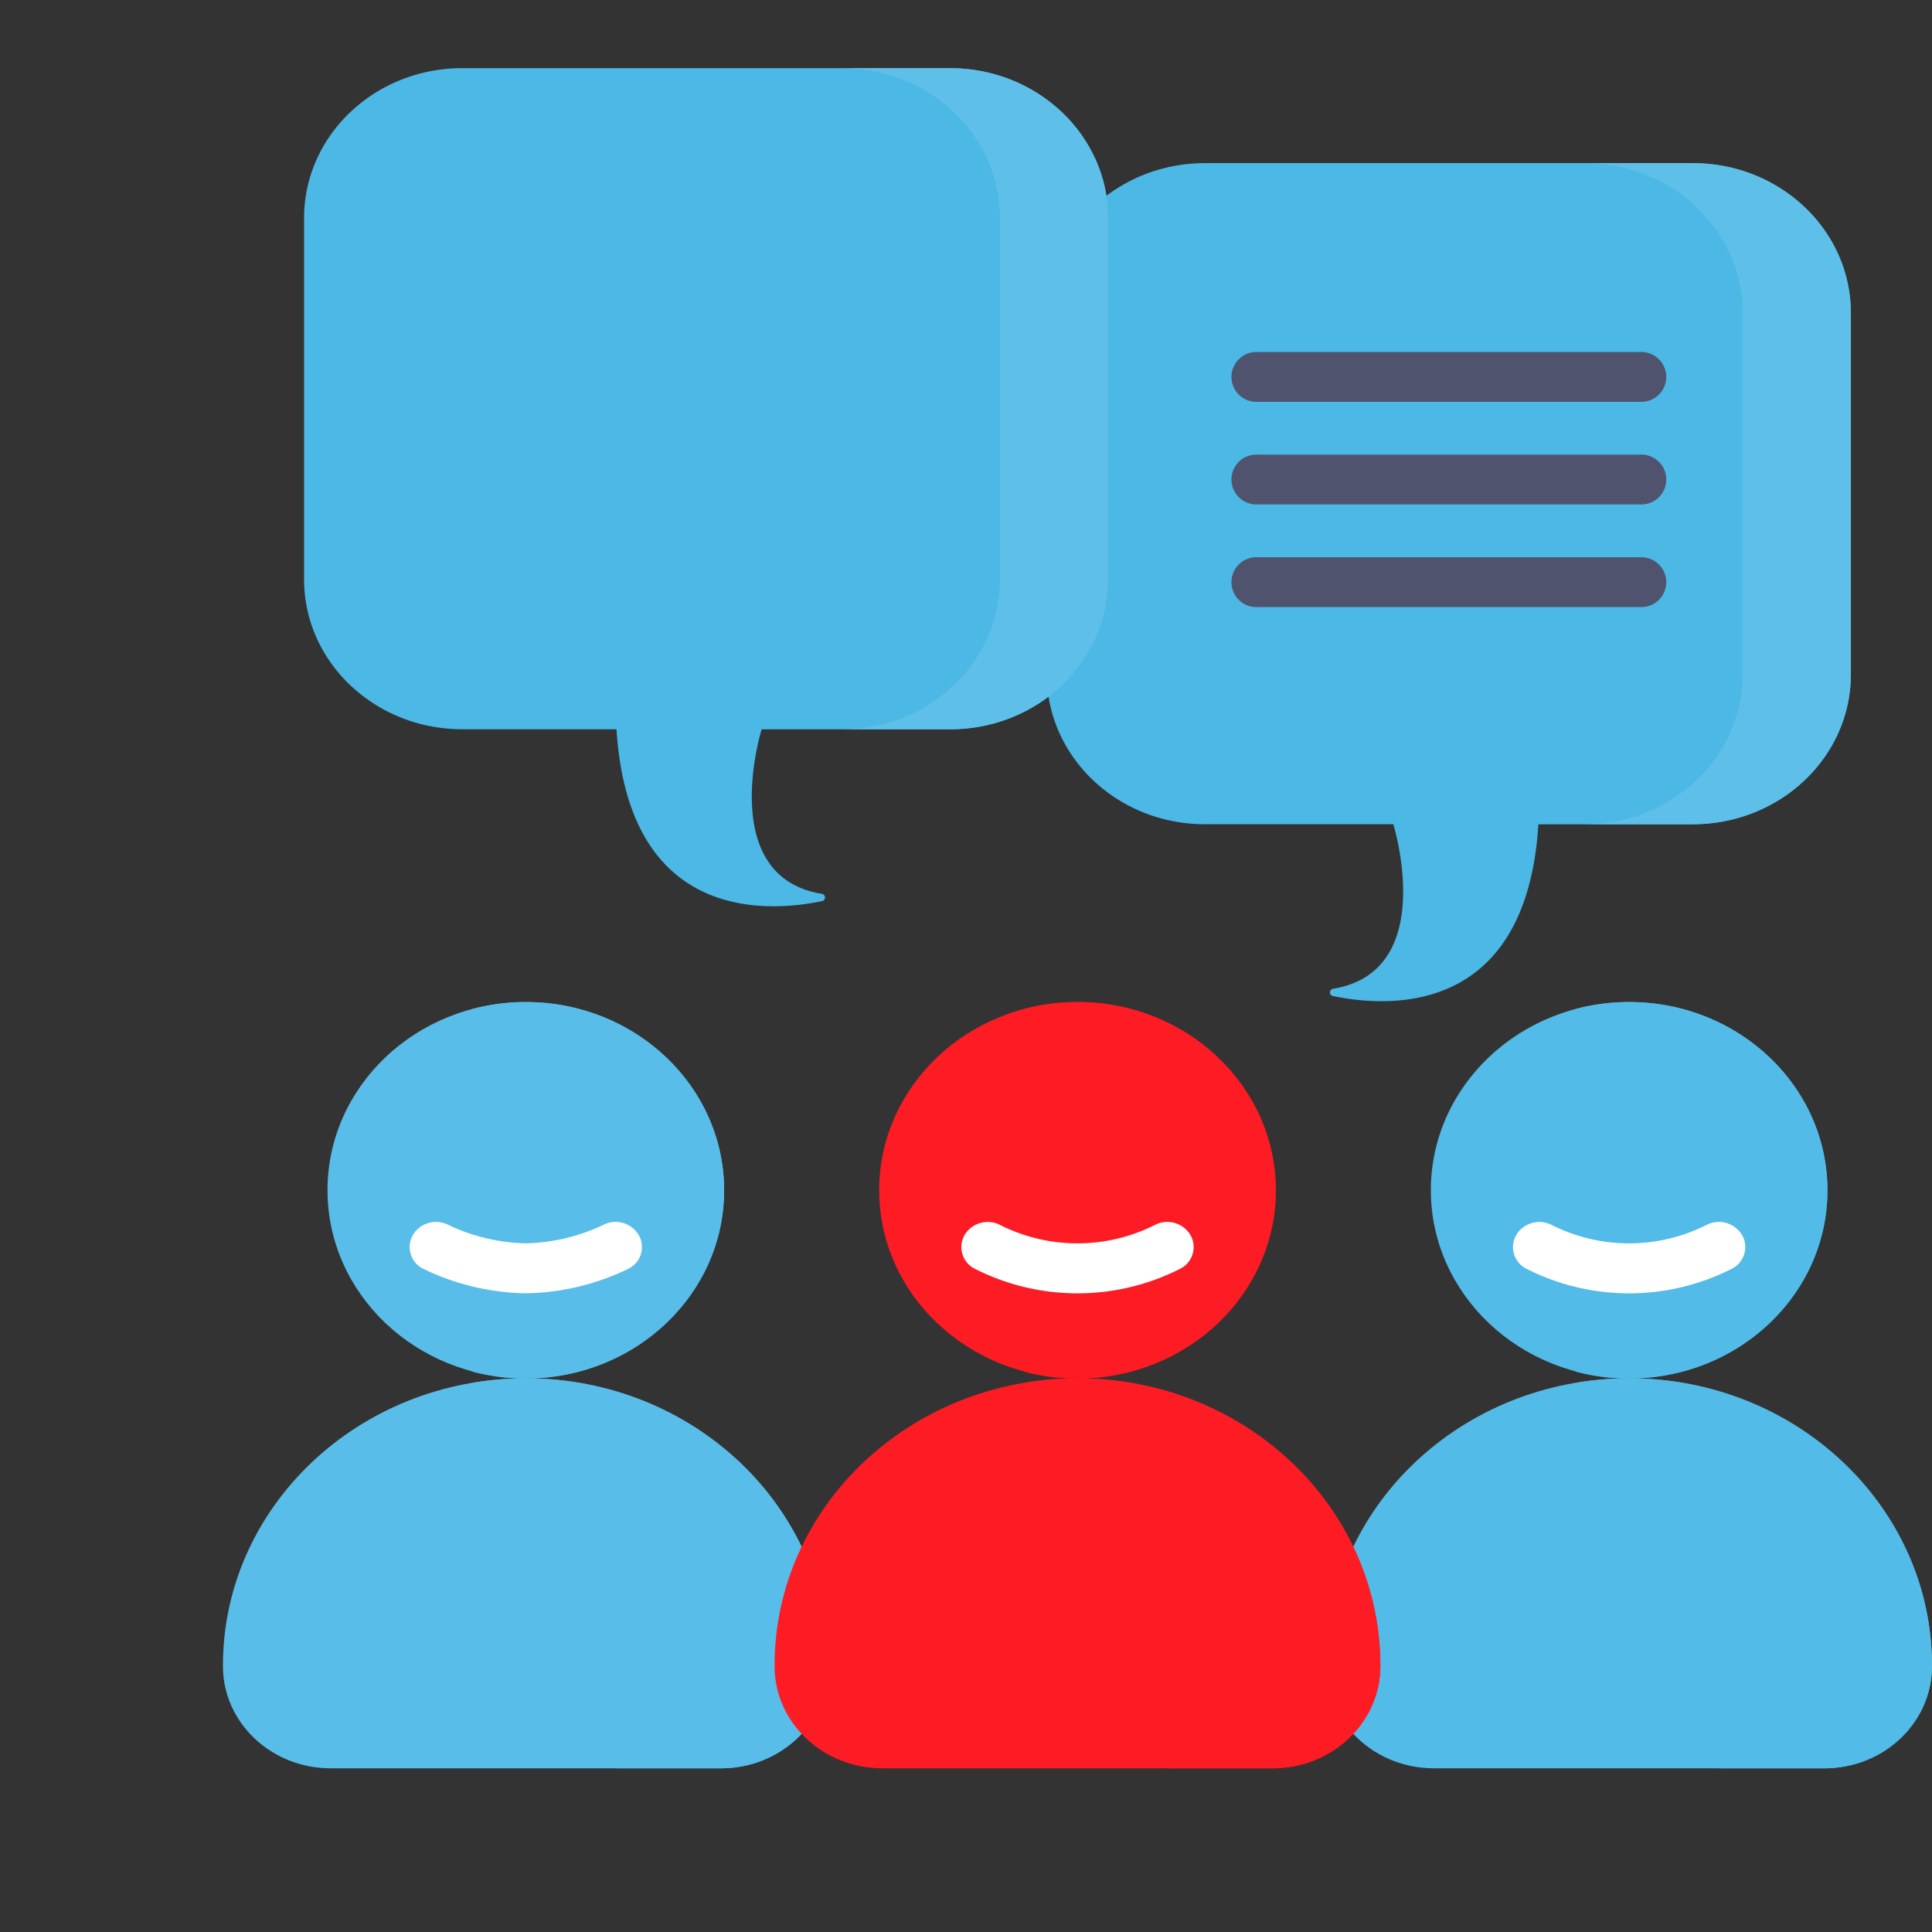 <svg id="Layer_1" data-name="Layer 1" xmlns="http://www.w3.org/2000/svg" viewBox="0 0 512 512"><rect x="0" y="0" width="512" height="512" fill="#333333" stroke="none"/><defs><style>.cls-1{fill:#58bde8;}.cls-2{fill:#52bbe7;}.cls-3{fill:#fd1b24;}.cls-4{fill:#fff;}.cls-5{fill:#4bb8e6;}.cls-6{fill:#5ebfe9;}.cls-7{fill:#50536e;}</style></defs><ellipse class="cls-1" cx="139.34" cy="315.41" rx="52.55" ry="49.86"/><path class="cls-1" d="M191.06,468.62H87.63c-15.77,0-28.55-12.12-28.55-27.07v-.17c0-42,35.93-76.11,80.26-76.11h0c44.33,0,80.27,34.08,80.27,76.11v.17C219.61,456.5,206.82,468.62,191.06,468.62Z"/><path class="cls-1" d="M139.34,265.55a54.94,54.94,0,0,0-14.33,1.9c22,5.92,38.22,25.14,38.22,48s-16.17,42-38.22,48a54.93,54.93,0,0,0,14.33,1.89c29,0,52.56-22.32,52.56-49.86S168.37,265.55,139.34,265.55Z"/><path class="cls-1" d="M139.34,365.27h0A84.48,84.48,0,0,0,125,366.51c37.48,6.41,65.93,37.5,65.93,74.92v.11c0,15-12.78,27.08-28.55,27.08h28.67c15.76,0,28.55-12.12,28.55-27.08v-.11C219.61,399.37,183.67,365.27,139.34,365.27Z"/><ellipse class="cls-1" cx="125.66" cy="301.79" rx="7.17" ry="6.8"/><ellipse class="cls-1" cx="153.02" cy="301.79" rx="7.17" ry="6.8"/><ellipse class="cls-2" cx="431.74" cy="315.41" rx="52.55" ry="49.86"/><path class="cls-2" d="M483.45,468.62H380c-15.77,0-28.55-12.12-28.55-27.07v-.17c0-42,35.94-76.11,80.26-76.11h0c44.33,0,80.27,34.08,80.27,76.11v.17C512,456.5,499.22,468.62,483.45,468.62Z"/><path class="cls-2" d="M431.74,265.55a55,55,0,0,0-14.34,1.9c22.06,5.92,38.22,25.14,38.22,48s-16.16,42-38.22,48a55,55,0,0,0,14.34,1.89c29,0,52.55-22.32,52.55-49.86S460.76,265.55,431.74,265.55Z"/><path class="cls-2" d="M431.74,365.27h0a84.6,84.6,0,0,0-14.34,1.24c37.49,6.41,65.93,37.5,65.93,74.92v.11c0,15-12.78,27.08-28.54,27.08h28.66c15.77,0,28.55-12.12,28.55-27.08v-.11C512,399.37,476.06,365.27,431.74,365.27Z"/><ellipse class="cls-2" cx="418.05" cy="301.79" rx="7.17" ry="6.8"/><ellipse class="cls-2" cx="445.42" cy="301.79" rx="7.17" ry="6.8"/><ellipse class="cls-3" cx="285.54" cy="315.41" rx="52.55" ry="49.86"/><path class="cls-3" d="M337.25,468.62H233.82c-15.76,0-28.55-12.12-28.55-27.07v-.17c0-42,35.94-76.11,80.27-76.11h0c44.33,0,80.26,34.08,80.26,76.11v.17C365.8,456.5,353,468.62,337.25,468.62Z"/><path class="cls-3" d="M285.54,265.55a54.88,54.88,0,0,0-14.33,1.9c22.05,5.92,38.22,25.14,38.22,48s-16.17,42-38.22,48a54.88,54.88,0,0,0,14.33,1.89c29,0,52.55-22.32,52.55-49.86S314.56,265.55,285.54,265.55Z"/><path class="cls-3" d="M285.54,365.27h0a84.39,84.39,0,0,0-14.33,1.24c37.48,6.41,65.93,37.5,65.93,74.92v.11c0,15-12.78,27.08-28.55,27.08h28.66c15.77,0,28.55-12.12,28.55-27.08v-.11C365.8,399.37,329.87,365.27,285.54,365.27Z"/><path class="cls-4" d="M159.79,324.65a50.57,50.57,0,0,1-20.45,4.85,50.51,50.51,0,0,1-20.47-4.86,7.17,7.17,0,0,0-9.44,2.61,6.43,6.43,0,0,0,2.74,9,64.67,64.67,0,0,0,27.17,6.49,64.61,64.61,0,0,0,27.17-6.49,6.42,6.42,0,0,0,2.74-9A7.16,7.16,0,0,0,159.79,324.65Z"/><path class="cls-4" d="M461.64,327.25a7.15,7.15,0,0,0-9.45-2.6,45.56,45.56,0,0,1-40.93,0,7.16,7.16,0,0,0-9.43,2.61,6.42,6.42,0,0,0,2.74,9,60.1,60.1,0,0,0,54.33,0A6.42,6.42,0,0,0,461.64,327.25Z"/><path class="cls-4" d="M306,324.65a45.54,45.54,0,0,1-40.92,0,7.17,7.17,0,0,0-9.44,2.61,6.42,6.42,0,0,0,2.74,9,60.12,60.12,0,0,0,54.34,0,6.43,6.43,0,0,0,2.74-9A7.16,7.16,0,0,0,306,324.65Z"/><ellipse class="cls-3" cx="271.86" cy="301.79" rx="7.17" ry="6.8"/><ellipse class="cls-3" cx="299.22" cy="301.79" rx="7.17" ry="6.8"/><path class="cls-5" d="M319.34,43.23H448.58C471.73,43.23,490.5,61,490.5,83v95.71c0,21.95-18.77,39.74-41.92,39.74H407.69C404.51,269.36,368,267,353.45,264a1,1,0,0,1,0-2c27.88-4.73,15.79-43.57,15.79-43.57H319.34c-23.15,0-41.92-17.79-41.92-39.74V83C277.42,61,296.19,43.23,319.34,43.23Z"/><path class="cls-6" d="M448.57,43.23H419.91c23.15,0,41.92,17.79,41.92,39.74v95.71c0,21.95-18.77,39.74-41.92,39.74h28.66c23.16,0,41.93-17.79,41.93-39.74V83C490.5,61,471.73,43.23,448.57,43.23Z"/><path class="cls-7" d="M333.32,106.49H434.6a6.61,6.61,0,1,0,0-13.2H333.32a6.61,6.61,0,1,0,0,13.2Z"/><path class="cls-7" d="M434.6,120.48H333.32a6.61,6.61,0,1,0,0,13.2H434.6a6.61,6.61,0,1,0,0-13.2Z"/><path class="cls-7" d="M434.6,147.68H333.32a6.61,6.61,0,1,0,0,13.2H434.6a6.61,6.61,0,1,0,0-13.2Z"/><path class="cls-5" d="M251.74,18.06H122.5c-23.15,0-41.92,17.8-41.92,39.75v95.71c0,21.95,18.77,39.74,41.92,39.74h40.88c3.19,50.93,39.72,48.58,54.25,45.59a1,1,0,0,0,0-2c-27.88-4.74-15.79-43.57-15.79-43.57h49.94c23.15,0,41.92-17.79,41.92-39.74V57.81C293.66,35.86,274.89,18.06,251.74,18.06Z"/><path class="cls-6" d="M251.74,18.06H223.07c23.15,0,41.92,17.8,41.92,39.75v95.71c0,21.95-18.77,39.74-41.92,39.74h28.67c23.15,0,41.92-17.79,41.92-39.74V57.81C293.66,35.86,274.89,18.06,251.74,18.06Z"/></svg>